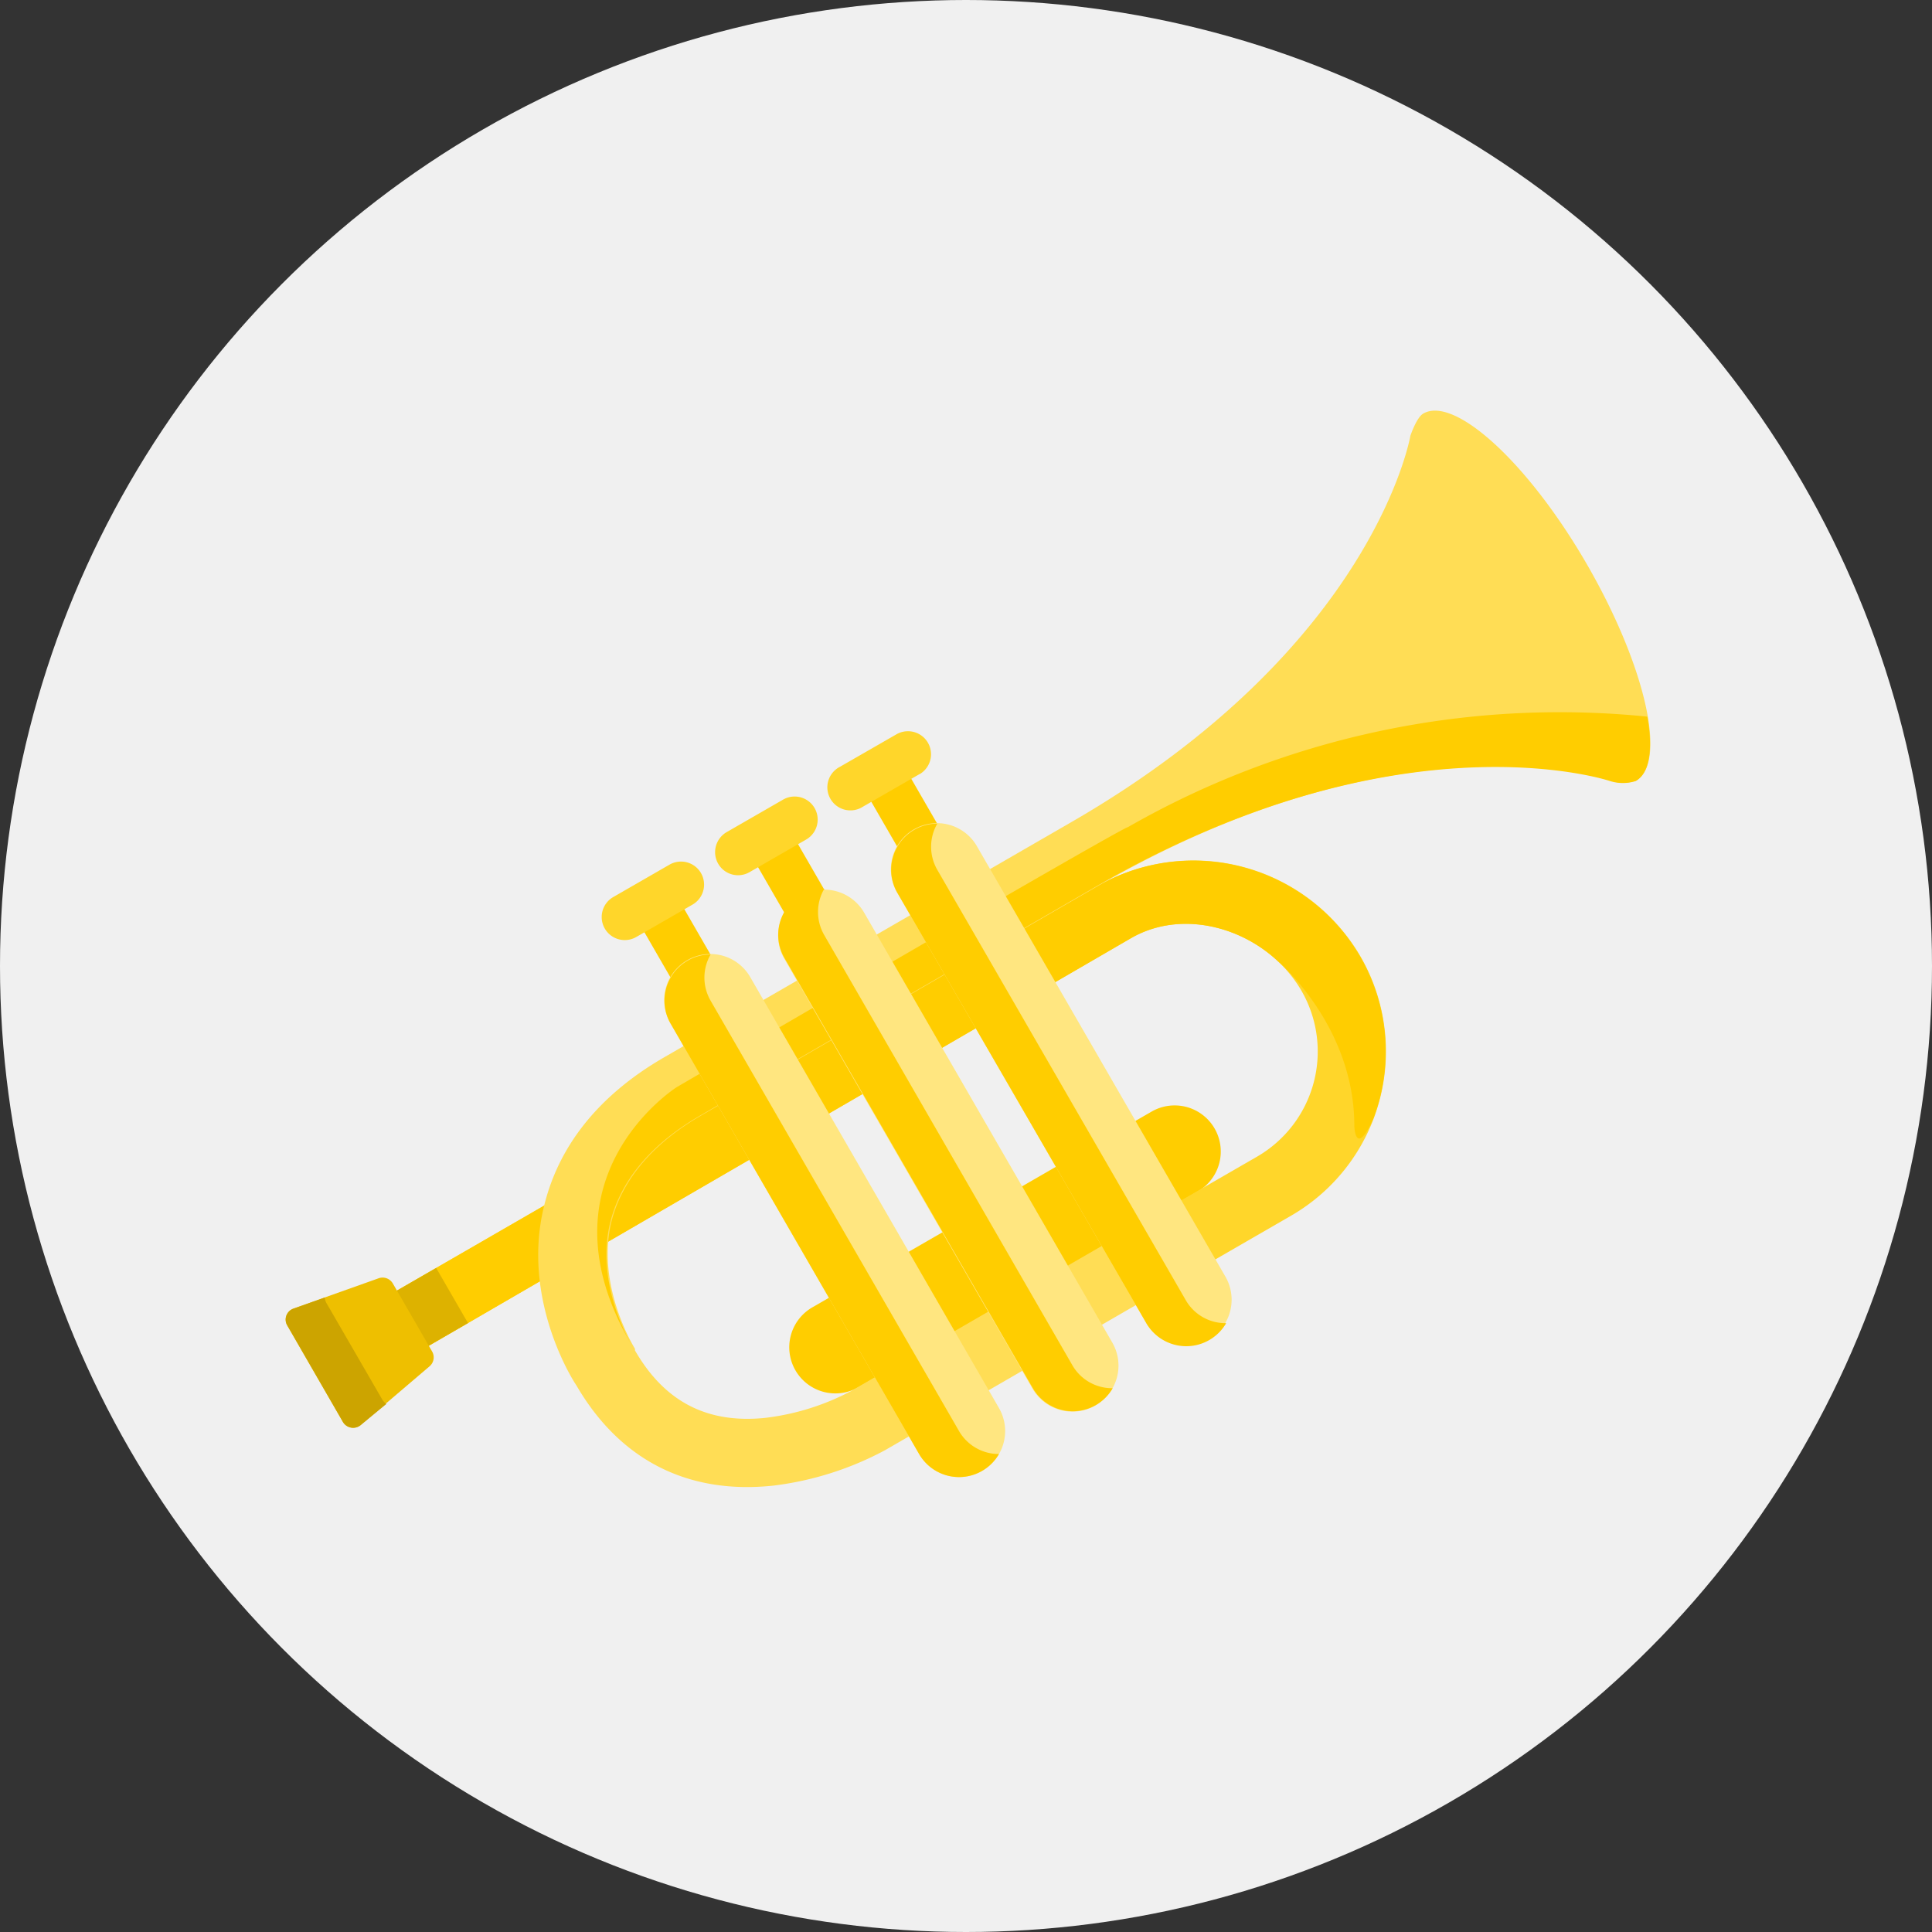 <svg xmlns="http://www.w3.org/2000/svg" viewBox="0 0 150 150"><rect x="0" y="0" width="150" height="150" fill="#333333" stroke="none"/><defs><style>.cls-1{fill:#f0f0f0;}.cls-2{fill:#ffcd00;}.cls-3{fill:#ffd62a;}.cls-4{fill:#fd5;}.cls-5{fill:#ffe680;}.cls-6{fill:#ddb200;}.cls-7{fill:#eebf00;}.cls-8{fill:#cca400;}</style></defs><title>item_ms_windinstrument</title><g id="レイヤー_2" data-name="レイヤー 2"><g id="描画レイヤー"><circle class="cls-1" cx="75" cy="75" r="75"/><path class="cls-2" d="M93,92.5,66.69,107.68a3.58,3.58,0,1,1-3.58-6.2L89.4,86.31A3.58,3.58,0,1,1,93,92.5Z"/><rect class="cls-2" x="59.95" y="64.37" width="3.58" height="8.76" transform="translate(-26.1 40.08) rotate(-30)"/><path class="cls-3" d="M62.61,65.17,58.2,67.71a1.78,1.78,0,0,1-2.44-.65,1.8,1.8,0,0,1,.65-2.45l4.41-2.54a1.79,1.79,0,0,1,1.79,3.1Z"/><rect class="cls-2" x="68.75" y="59.29" width="3.58" height="8.76" transform="translate(-22.39 43.8) rotate(-30)"/><path class="cls-3" d="M71.41,60.09,67,62.63a1.79,1.79,0,1,1-1.78-3.1L69.62,57a1.79,1.79,0,0,1,1.79,3.1Z"/><rect class="cls-2" x="51.13" y="69.42" width="3.58" height="8.76" transform="translate(-29.81 36.35) rotate(-30)"/><path class="cls-3" d="M53.79,70.22l-4.41,2.54a1.79,1.79,0,0,1-1.79-3.1L52,67.12a1.79,1.79,0,0,1,1.79,3.1Z"/><path class="cls-3" d="M85.41,68.68,29.68,100.86l2.47,4.29L87.81,72.84c4.5-2.6,10.64-.41,13.24,4.09A9.43,9.43,0,0,1,97.6,89.8l-7.88,4.55,2.65,4.58,7.88-4.55a14.73,14.73,0,0,0,5.39-20.1A15,15,0,0,0,85.41,68.68Z"/><path class="cls-2" d="M85.41,68.68,29.68,100.86l2.47,4.29L87.81,72.84c3.62-2.09,8.3-1.08,11.34,1.73,0,0,6,5,6,12.84h0s.06,2.53,1.46-.52a14.71,14.71,0,0,0-1-12.61A15,15,0,0,0,85.41,68.68Z"/><path class="cls-4" d="M110.5,32.11c-.53.31-1,1.73-1,1.73s-2.79,16.42-26.34,30L51.53,82.11c-5.17,3-8.24,7-9.33,11.7-1.62,6.89,2,12.94,2.55,13.75,3.38,5.81,8.67,8.5,15.32,7.78a24.63,24.63,0,0,0,8.65-2.75h0l24.2-14L90.27,94,66.08,108a19,19,0,0,1-6.73,2.09c-4.47.44-7.76-1.27-10.05-5.24l0-.06,0-.07s-3-4.75-1.86-9.74c.76-3.16,3-6,6.79-8.25l31.11-18c23.55-13.6,39.68-8.14,39.69-8.13a2.93,2.93,0,0,0,2,0c2.43-1.4.72-8.93-3.83-16.8S112.93,30.71,110.5,32.11Z"/><path class="cls-2" d="M52.55,84.4s-11.08,7-3.57,19.92c-.69-1.24-2.61-5.19-1.62-9.34.76-3.16,3-6,6.79-8.25l31.11-18C108.81,55.17,125,60.64,125,60.64a3.34,3.34,0,0,0,2,0c1.08-.62,1.34-2.46.9-5a67.45,67.45,0,0,0-40.33,8.58C87.3,64.13,52.55,84.4,52.55,84.4Z"/><path class="cls-5" d="M76.25,114.2a3.58,3.58,0,0,1-4.89-1.31L52.07,79.48a3.58,3.58,0,1,1,6.2-3.58l19.29,33.42A3.57,3.57,0,0,1,76.25,114.2Z"/><path class="cls-2" d="M74.46,111.11,55.17,77.69a3.58,3.58,0,0,1,0-3.58,3.51,3.51,0,0,0-1.79.48,3.58,3.58,0,0,0-1.31,4.89l19.29,33.41a3.58,3.58,0,0,0,6.2,0A3.57,3.57,0,0,1,74.46,111.11Z"/><path class="cls-5" d="M85.05,109.12a3.58,3.58,0,0,1-4.89-1.31L60.87,74.4a3.58,3.58,0,0,1,6.2-3.58l19.29,33.42A3.57,3.57,0,0,1,85.05,109.12Z"/><path class="cls-2" d="M83.26,106,64,72.61A3.58,3.58,0,0,1,64,69a3.51,3.51,0,0,0-1.79.48,3.58,3.58,0,0,0-1.31,4.89l19.29,33.41a3.58,3.58,0,0,0,6.2,0A3.56,3.56,0,0,1,83.26,106Z"/><path class="cls-5" d="M93.85,104A3.58,3.58,0,0,1,89,102.73L69.67,69.32a3.58,3.58,0,1,1,6.2-3.58L95.16,99.15A3.58,3.58,0,0,1,93.85,104Z"/><path class="cls-2" d="M92.06,100.94,72.77,67.53a3.58,3.58,0,0,1,0-3.58,3.51,3.51,0,0,0-1.79.48,3.58,3.58,0,0,0-1.31,4.89L89,102.73a3.58,3.58,0,0,0,6.2,0A3.56,3.56,0,0,1,92.06,100.94Z"/><rect class="cls-6" x="30.59" y="99.32" width="4.83" height="4.94" transform="translate(-46.47 30.14) rotate(-30)"/><path class="cls-7" d="M28,110.64l5.35-4.56a.91.91,0,0,0,.2-1.15l-3.05-5.28a.92.92,0,0,0-1.09-.41l-6.63,2.36a.92.92,0,0,0-.55.54.9.9,0,0,0,.07.77l4.32,7.49a.92.92,0,0,0,1.38.24Z"/><path class="cls-8" d="M25.34,101.16a.92.92,0,0,1-.12-.42l-2.43.86a.89.89,0,0,0-.55.54.9.9,0,0,0,.07.77l4.32,7.49a.92.92,0,0,0,1.38.24L30,109a1.05,1.05,0,0,1-.31-.32Z"/></g></g></svg>